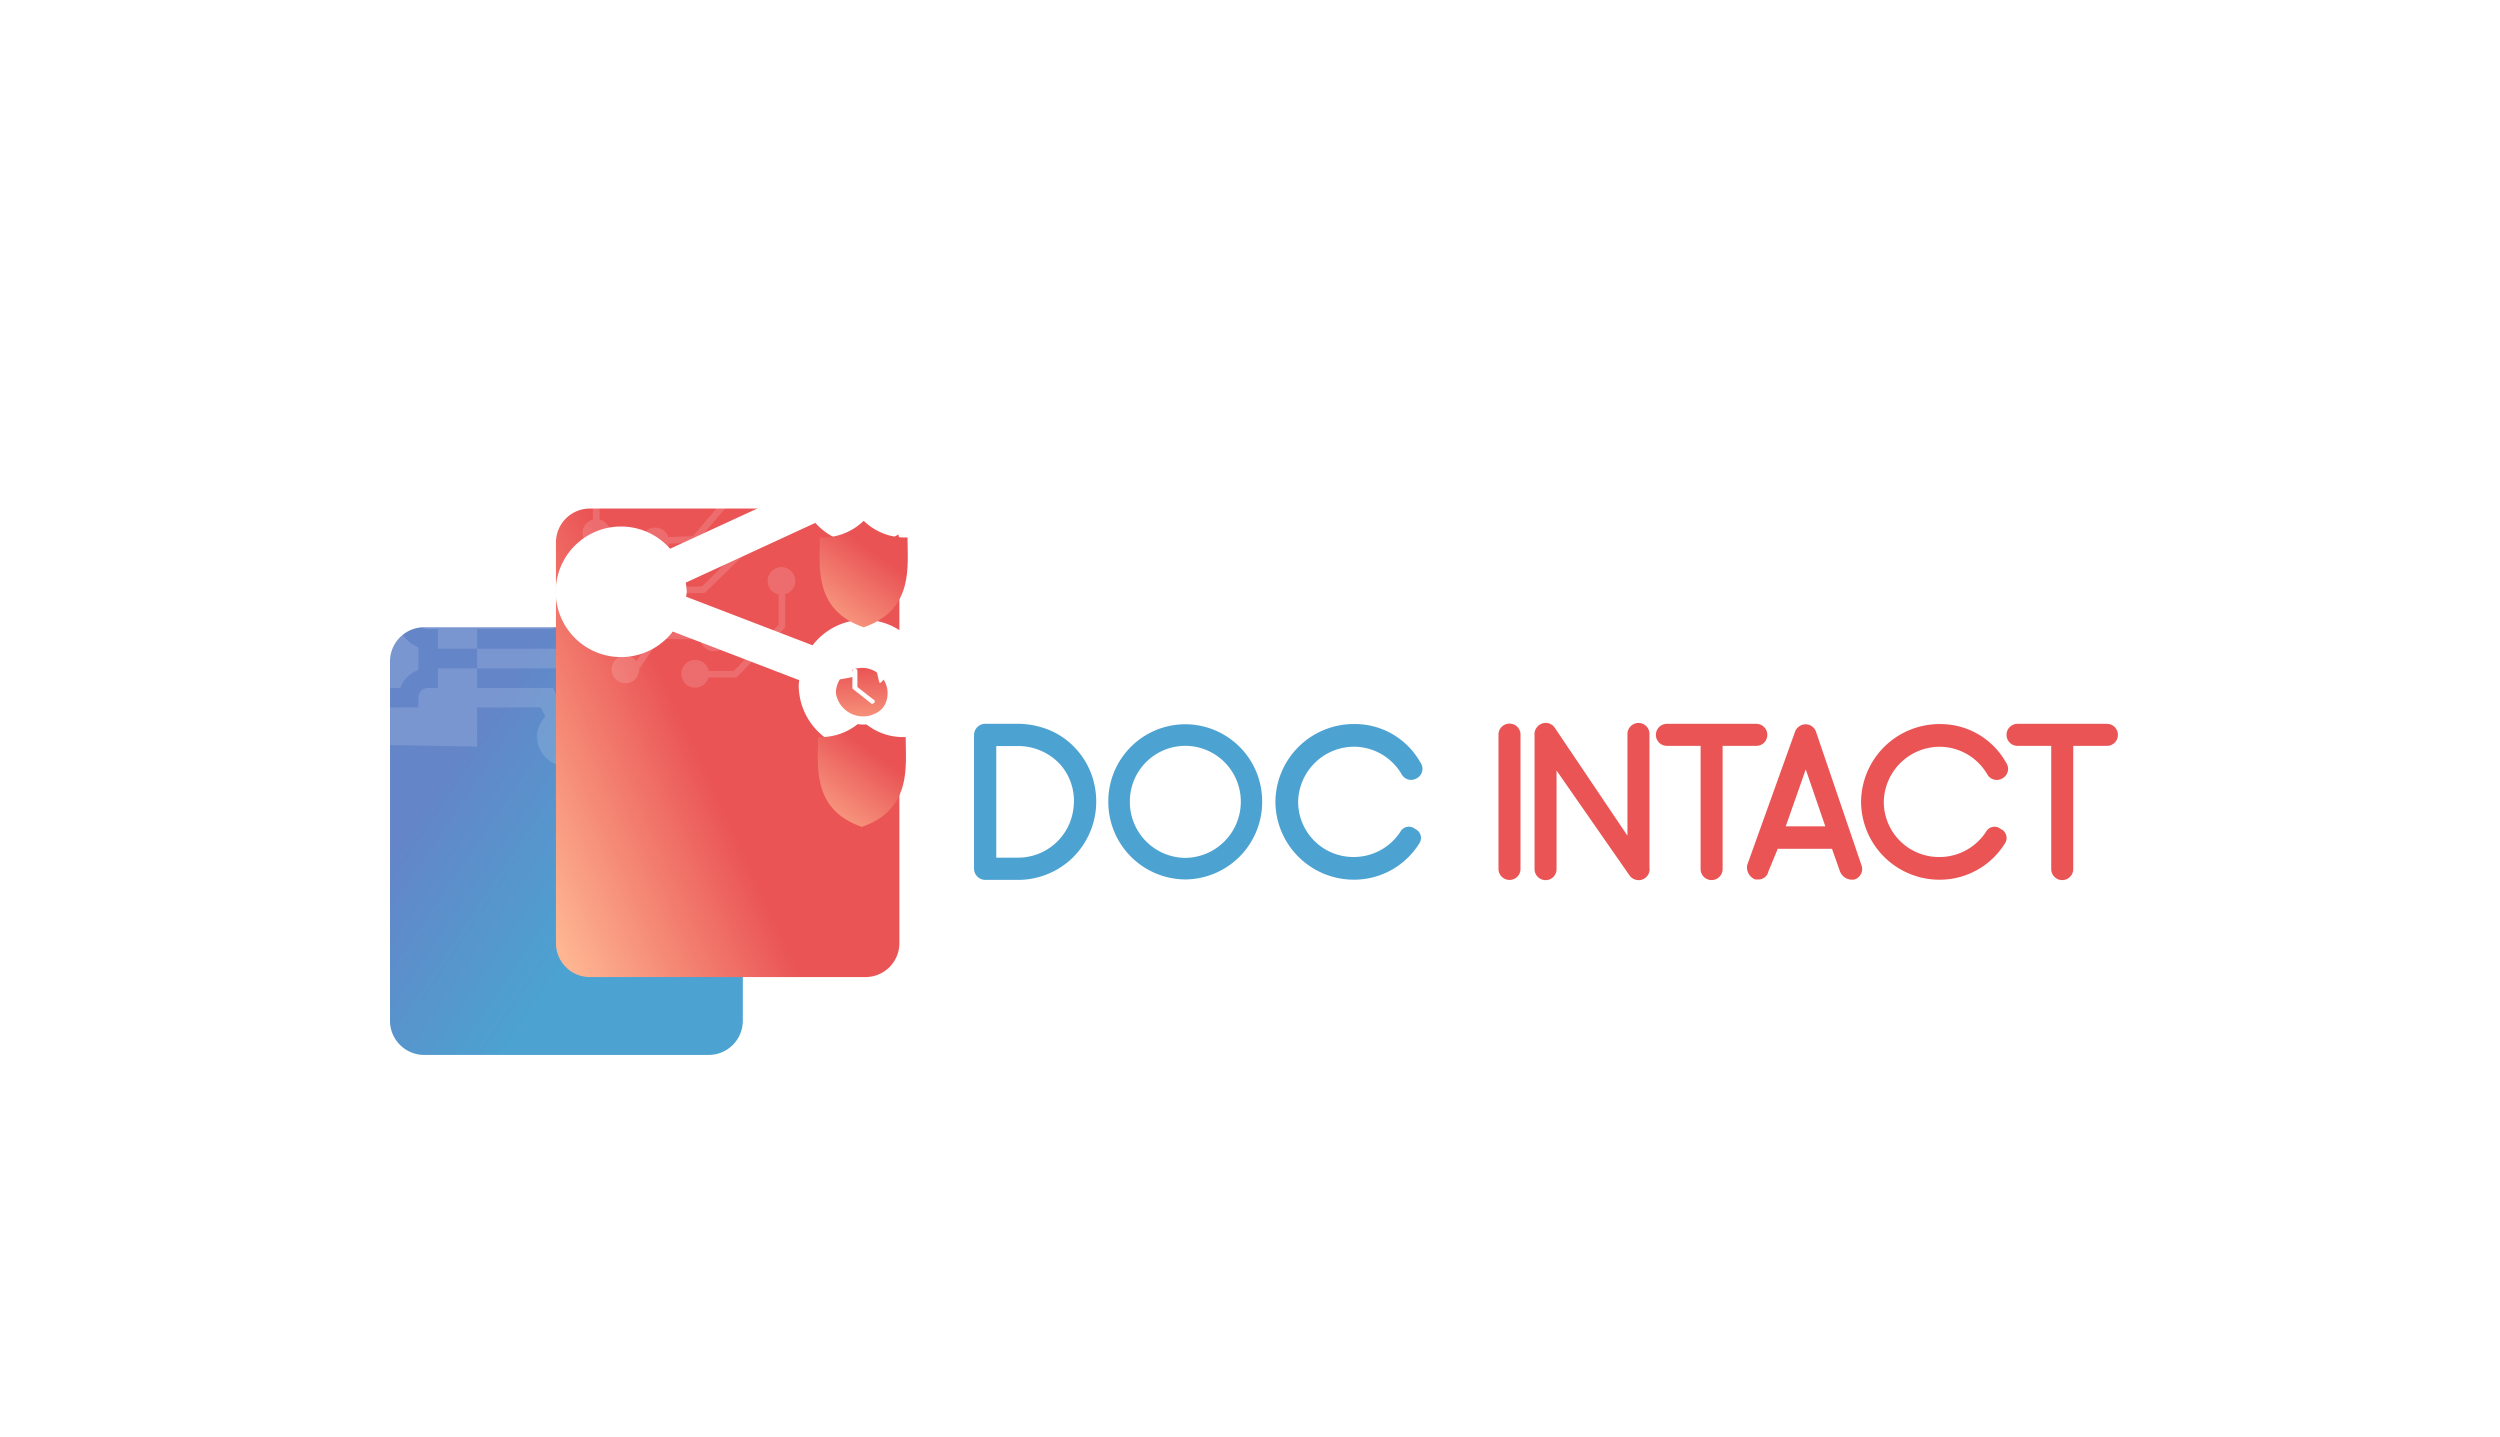 <svg xmlns="http://www.w3.org/2000/svg" xmlns:xlink="http://www.w3.org/1999/xlink" width="289.843" height="166.609" viewBox="0 0 289.843 166.609">
  <defs>
    <linearGradient id="linear-gradient" x1="0.637" y1="0.614" x2="0.213" y2="0.265" gradientUnits="objectBoundingBox">
      <stop offset="0" stop-color="#4ca2d1"/>
      <stop offset="1" stop-color="#6485c8"/>
    </linearGradient>
    <filter id="Path_48888" x="0.912" y="28.414" width="129.516" height="138.195" filterUnits="userSpaceOnUse">
      <feOffset dy="29.537" input="SourceAlpha"/>
      <feGaussianBlur stdDeviation="14.768" result="blur"/>
      <feFlood flood-opacity="0.161"/>
      <feComposite operator="in" in2="blur"/>
      <feComposite in="SourceGraphic"/>
    </filter>
    <linearGradient id="linear-gradient-2" x1="0.526" y1="0.7" x2="0.046" y2="1" gradientUnits="objectBoundingBox">
      <stop offset="0" stop-color="#ea5455"/>
      <stop offset="1" stop-color="#feb692"/>
    </linearGradient>
    <filter id="Path_48889" x="20.154" y="14.655" width="128.427" height="142.929" filterUnits="userSpaceOnUse">
      <feOffset dy="29.537" input="SourceAlpha"/>
      <feGaussianBlur stdDeviation="14.768" result="blur-2"/>
      <feFlood flood-opacity="0.161"/>
      <feComposite operator="in" in2="blur-2"/>
      <feComposite in="SourceGraphic"/>
    </filter>
    <filter id="Path_637" x="47.138" y="0" width="101.22" height="101.802" filterUnits="userSpaceOnUse">
      <feOffset dy="14.768" input="SourceAlpha"/>
      <feGaussianBlur stdDeviation="14.768" result="blur-3"/>
      <feFlood flood-opacity="0.161"/>
      <feComposite operator="in" in2="blur-3"/>
      <feComposite in="SourceGraphic"/>
    </filter>
    <filter id="Path_640" x="0" y="14.487" width="96.354" height="96.139" filterUnits="userSpaceOnUse">
      <feOffset dy="14.768" input="SourceAlpha"/>
      <feGaussianBlur stdDeviation="14.768" result="blur-4"/>
      <feFlood flood-opacity="0.161"/>
      <feComposite operator="in" in2="blur-4"/>
      <feComposite in="SourceGraphic"/>
    </filter>
    <linearGradient id="linear-gradient-3" x1="0.578" y1="0.275" x2="0.181" y2="0.854" gradientUnits="objectBoundingBox">
      <stop offset="0" stop-color="#e95354"/>
      <stop offset="1" stop-color="#f7957e"/>
    </linearGradient>
    <filter id="Forma_1" x="72.875" y="38.227" width="54.53" height="56.652" filterUnits="userSpaceOnUse">
      <feOffset dy="9.846" input="SourceAlpha"/>
      <feGaussianBlur stdDeviation="7.384" result="blur-5"/>
      <feFlood flood-opacity="0.161"/>
      <feComposite operator="in" in2="blur-5"/>
      <feComposite in="SourceGraphic"/>
    </filter>
    <filter id="Forma_1-2" x="72.667" y="61.365" width="54.53" height="56.652" filterUnits="userSpaceOnUse">
      <feOffset dy="9.846" input="SourceAlpha"/>
      <feGaussianBlur stdDeviation="7.384" result="blur-6"/>
      <feFlood flood-opacity="0.161"/>
      <feComposite operator="in" in2="blur-6"/>
      <feComposite in="SourceGraphic"/>
    </filter>
    <linearGradient id="linear-gradient-5" x1="0.5" x2="0.5" y2="1" gradientUnits="objectBoundingBox">
      <stop offset="0" stop-color="#ea5455"/>
      <stop offset="1" stop-color="#f6927b"/>
    </linearGradient>
    <filter id="Path_48890" x="68.618" y="39.606" width="140.604" height="106.708" filterUnits="userSpaceOnUse">
      <feOffset dy="29.537" input="SourceAlpha"/>
      <feGaussianBlur stdDeviation="14.768" result="blur-7"/>
      <feFlood flood-opacity="0.161"/>
      <feComposite operator="in" in2="blur-7"/>
      <feComposite in="SourceGraphic"/>
    </filter>
    <filter id="Path_48891" x="129.421" y="39.506" width="160.422" height="106.839" filterUnits="userSpaceOnUse">
      <feOffset dy="29.537" input="SourceAlpha"/>
      <feGaussianBlur stdDeviation="14.768" result="blur-8"/>
      <feFlood flood-opacity="0.161"/>
      <feComposite operator="in" in2="blur-8"/>
      <feComposite in="SourceGraphic"/>
    </filter>
  </defs>
  <g id="Group_55" data-name="Group 55" transform="translate(44.305 29.424)">
    <g transform="matrix(1, 0, 0, 1, -44.31, -29.42)" filter="url(#Path_48888)">
      <path id="Path_48888-2" data-name="Path 48888" d="M3.965,0H36.939a3.966,3.966,0,0,1,3.966,3.966V45.62a3.965,3.965,0,0,1-3.965,3.965H3.965A3.965,3.965,0,0,1,0,45.62V3.965A3.965,3.965,0,0,1,3.965,0Z" transform="translate(45.22 43.18)" fill="url(#linear-gradient)"/>
    </g>
    <path id="Forma_1-3" data-name="Forma 1" d="M17.085,35.348a3.386,3.386,0,0,1,.955-2.356l-.524-1.048H10.125V36.48L.03,36.3V31.945c2.473-.022,3.287,0,3.287,0V30.811a1.136,1.136,0,0,1,1.134-1.135H5.586V27.406h4.539v2.269h8.8l1.155,2.315a3.353,3.353,0,0,1,.413-.042,3.4,3.4,0,1,1-3.4,3.4ZM.023,29.675H0c.021-1.005,0-5.755,0-6.808H.023c0-1.466.007-2.311.007-2.311v2.311H1.242a3.419,3.419,0,0,0,2.075,2.076V27.6a3.419,3.419,0,0,0-2.075,2.075H.03v2.27C.027,31.162.025,30.4.023,29.675Zm19.539-2.27H10.125V25.137H5.586v-2.27H4.451a1.135,1.135,0,0,1-1.134-1.134V20.6L.03,20.556v-4.5h10.1v4.539h7.393l.524-1.048a3.789,3.789,0,1,1,2.034,1.006l-1.155,2.314h-8.8v2.27h9.437a3.4,3.4,0,1,1,0,2.269ZM3.317,13.79V9.1c0-2.5-.749-4.516-3.252-4.516A32.631,32.631,0,0,0,.065,0C5.07,0,7.857,4.095,7.857,9.1V13.79Z" transform="translate(0.878 20.655)" fill="#fff" opacity="0.14"/>
    <g transform="matrix(1, 0, 0, 1, -44.31, -29.42)" filter="url(#Path_48889)">
      <path id="Path_48889-2" data-name="Path 48889" d="M3.965,0H35.851a3.929,3.929,0,0,1,3.965,3.888V50.429a3.929,3.929,0,0,1-3.965,3.888H3.965A3.929,3.929,0,0,1,0,50.429V3.888A3.929,3.929,0,0,1,3.965,0Z" transform="translate(64.46 29.42)" fill="url(#linear-gradient-2)"/>
    </g>
    <g transform="matrix(1, 0, 0, 1, -44.31, -29.42)" filter="url(#Path_637)">
      <path id="Path_637-2" data-name="Path 637" d="M13862.86,1727.9l12.5,13.191h-10.2s-2.039.139-2.295-3.608S13862.86,1727.9,13862.86,1727.9Z" transform="translate(-13771.3 -1698.36)" fill="#fff"/>
    </g>
    <g transform="matrix(1, 0, 0, 1, -44.31, -29.42)" filter="url(#Path_640)">
      <path id="Path_640-2" data-name="Path 640" d="M.059,0,6.545,6.8H1.253S.191,6.875.059,4.941.059,0,.059,0Z" transform="translate(45.33 51.55) rotate(-99)" fill="#fff"/>
    </g>
    <path id="Forma_1-4" data-name="Forma 1" d="M35.552,23.753a7.542,7.542,0,0,0-5.967,2.961L14.929,21.082c.014-.192.058-.377.058-.572a7.456,7.456,0,0,0-.107-1.062L29.9,12.519A7.536,7.536,0,1,0,27.976,7.53a7.457,7.457,0,0,0,.107,1.062L13.063,15.52a7.569,7.569,0,1,0,.313,9.6l14.657,5.633c-.014.192-.058.377-.058.572a7.577,7.577,0,1,0,7.577-7.571Z" transform="translate(20.321 18.677)" fill="#fff"/>
    <g id="Group_63" data-name="Group 63" transform="translate(23.226 50.296) rotate(-90)" opacity="0.15">
      <g id="Group_1" data-name="Group 1" transform="translate(1.173 13.911)">
        <path id="Path_1" data-name="Path 1" d="M9.962,9.592H5.953a.382.382,0,0,1-.265-.107L.115,4.061A.379.379,0,0,1,0,3.788V.381a.381.381,0,1,1,.762,0V3.628l5.349,5.2H9.959a.381.381,0,1,1,0,.762Z" transform="translate(0)" fill="#fff"/>
      </g>
      <g id="Group_2" data-name="Group 2" transform="translate(1.889 5.798)">
        <path id="Path_2" data-name="Path 2" d="M4.08,8.632h0A.38.38,0,0,1,3.7,8.248l.055-5.1L.166.694A.38.38,0,1,1,.6.067l3.758,2.57a.38.38,0,0,1,.166.321l-.058,5.3A.381.381,0,0,1,4.08,8.632Z" transform="translate(0 0)" fill="#fff"/>
      </g>
      <g id="Group_3" data-name="Group 3" transform="translate(9.032 4.152)">
        <path id="Path_3" data-name="Path 3" d="M9.562,17.666a.375.375,0,0,1-.275-.119L2.048,10.131a.382.382,0,0,1-.108-.26l-.115-7.9L.135.671A.38.38,0,0,1,.6.069L2.433,1.477a.382.382,0,0,1,.149.3L2.7,9.71l7.136,7.307a.38.38,0,0,1-.272.646Z" transform="translate(0 0)" fill="#fff"/>
      </g>
      <g id="Group_5" data-name="Group 5" transform="translate(16.678 9.269)">
        <path id="Path_5" data-name="Path 5" d="M13,14.752a.383.383,0,0,1-.247-.091L.256,4a.379.379,0,0,1-.133-.276L0,.394A.38.38,0,0,1,.367,0,.387.387,0,0,1,.76.366L.876,3.528,13.128,13.983l2.934-.208.107-2.358a.381.381,0,0,1,.123-.263l2.95-2.714A.381.381,0,0,1,19.758,9l-2.834,2.607-.115,2.54a.381.381,0,0,1-.354.362l-3.428.241Z" transform="translate(0 0)" fill="#fff"/>
      </g>
      <g id="Group_6" data-name="Group 6" transform="translate(22.93 7.479)">
        <path id="Path_6" data-name="Path 6" d="M5.973,8.824H3.5a.379.379,0,0,1-.253-.1L.307,6.123a.379.379,0,0,1-.128-.27L0,.393A.379.379,0,0,1,.367,0H.38A.379.379,0,0,1,.76.367L.933,5.659l2.708,2.4H5.973a.381.381,0,0,1,0,.762Z" transform="translate(0 0)" fill="#fff"/>
      </g>
      <g id="Group_8" data-name="Group 8" transform="translate(18.784 1.201)">
        <path id="Path_8" data-name="Path 8" d="M20.052,21.24a.381.381,0,0,1-.259-.659l6.975-6.511-.23-6.687L24.657,5.057l-9.114.6a.382.382,0,0,1-.321-.139L11.415.882.376.762A.381.381,0,0,1,0,.376.41.41,0,0,1,.385,0L11.6.122a.384.384,0,0,1,.29.14l3.793,4.629,9.116-.6a.382.382,0,0,1,.321.14L27.206,7a.38.38,0,0,1,.084.226l.241,6.987a.38.38,0,0,1-.12.291l-7.1,6.63A.382.382,0,0,1,20.052,21.24Z" transform="translate(0)" fill="#fff"/>
      </g>
      <g id="Group_9" data-name="Group 9" transform="translate(30.797 10.62)">
        <path id="Path_9" data-name="Path 9" d="M9.547.761H.38A.38.38,0,1,1,.38,0H9.547a.38.38,0,1,1,0,.761Z" transform="translate(0 0)" fill="#fff"/>
      </g>
      <g id="Group_12" data-name="Group 12" transform="translate(10.752 21.452)">
        <g id="Group_10" data-name="Group 10" transform="translate(0.382 0.382)">
          <path id="Path_10" data-name="Path 10" d="M1.226,2.455A1.224,1.224,0,1,1,2.094,2.1a1.227,1.227,0,0,1-.869.357Z" transform="translate(0 0)" fill="#fff"/>
        </g>
        <g id="Group_11" data-name="Group 11" transform="translate(0 0)">
          <path id="Path_11" data-name="Path 11" d="M1.607,3.217a1.6,1.6,0,1,1,1.138-.467A1.608,1.608,0,0,1,1.607,3.217Zm0-2.454a.847.847,0,1,0,.6.248.847.847,0,0,0-.6-.248Z" fill="#fff"/>
        </g>
      </g>
      <g id="Group_15" data-name="Group 15" transform="translate(0 11.458)">
        <g id="Group_13" data-name="Group 13" transform="translate(0.381 0.379)">
          <path id="Path_12" data-name="Path 12" d="M1.231,2.455A1.227,1.227,0,1,1,2.455,1.232,1.227,1.227,0,0,1,1.231,2.455Z" transform="translate(0 0)" fill="#fff"/>
        </g>
        <g id="Group_14" data-name="Group 14" transform="translate(0 0)">
          <path id="Path_13" data-name="Path 13" d="M1.612,3.215a1.608,1.608,0,1,1,1.6-1.6A1.608,1.608,0,0,1,1.612,3.215Zm0-2.454a.847.847,0,1,0,.843.85.847.847,0,0,0-.843-.85Z" fill="#fff"/>
        </g>
      </g>
      <g id="Group_18" data-name="Group 18" transform="translate(4.219 13.656)">
        <g id="Group_16" data-name="Group 16" transform="translate(0.382 0.382)">
          <path id="Path_14" data-name="Path 14" d="M1.224,2.455a1.23,1.23,0,1,1,.87-.36A1.227,1.227,0,0,1,1.224,2.455Z" transform="translate(0 0)" fill="#fff"/>
        </g>
        <g id="Group_17" data-name="Group 17" transform="translate(0 0)">
          <path id="Path_15" data-name="Path 15" d="M1.607,3.217a1.609,1.609,0,1,1,1.139-.472A1.608,1.608,0,0,1,1.607,3.217Zm0-2.454a.843.843,0,1,0,.6.244.847.847,0,0,0-.6-.244Z" fill="#fff"/>
        </g>
      </g>
      <g id="Group_21" data-name="Group 21" transform="translate(0.493 3.363)">
        <g id="Group_19" data-name="Group 19" transform="translate(0.374 0.372)">
          <path id="Path_16" data-name="Path 16" d="M1.229,2.453A1.225,1.225,0,1,1,2.1,2.093a1.227,1.227,0,0,1-.867.361Z" transform="translate(0 0)" fill="#fff"/>
        </g>
        <g id="Group_20" data-name="Group 20" transform="translate(0 0)">
          <path id="Path_17" data-name="Path 17" d="M1.6,3.207A1.6,1.6,0,1,1,3.207,1.6,1.6,1.6,0,0,1,1.6,3.207ZM1.6.753a.847.847,0,1,0,.843.843A.847.847,0,0,0,1.6.753Z" fill="#fff"/>
        </g>
      </g>
      <g id="Group_33" data-name="Group 33" transform="translate(16.337)">
        <g id="Group_31" data-name="Group 31" transform="translate(0.378 0.381)">
          <path id="Path_24" data-name="Path 24" d="M1.227,2.449A1.224,1.224,0,1,1,2.449,1.224,1.224,1.224,0,0,1,1.227,2.449Z" transform="translate(0 0)" fill="#fff"/>
        </g>
        <g id="Group_32" data-name="Group 32">
          <path id="Path_25" data-name="Path 25" d="M1.6,3.207a1.6,1.6,0,1,1,1.6-1.6,1.6,1.6,0,0,1-1.6,1.6ZM1.6.762a.843.843,0,1,0,.843.842A.843.843,0,0,0,1.6.762Z" fill="#fff"/>
        </g>
      </g>
      <g id="Group_36" data-name="Group 36" transform="translate(6.609 2.311)">
        <g id="Group_34" data-name="Group 34" transform="translate(0.38 0.378)">
          <path id="Path_26" data-name="Path 26" d="M1.231,2.455A1.227,1.227,0,1,1,2.455,1.231,1.227,1.227,0,0,1,1.231,2.455Z" transform="translate(0 0)" fill="#fff"/>
        </g>
        <g id="Group_35" data-name="Group 35" transform="translate(0 0)">
          <path id="Path_27" data-name="Path 27" d="M1.612,3.215a1.608,1.608,0,1,1,1.6-1.6,1.608,1.608,0,0,1-1.6,1.6Zm0-2.455a.847.847,0,1,0,.843.849A.847.847,0,0,0,1.612.76Z" fill="#fff"/>
        </g>
      </g>
      <g id="Group_39" data-name="Group 39" transform="translate(15.336 6.821)">
        <g id="Group_37" data-name="Group 37" transform="translate(0.381 0.38)">
          <path id="Path_28" data-name="Path 28" d="M1.232,2.455a1.227,1.227,0,1,1,1.223-1.23,1.227,1.227,0,0,1-1.223,1.23Z" transform="translate(0 0)" fill="#fff"/>
        </g>
        <g id="Group_38" data-name="Group 38" transform="translate(0 0)">
          <path id="Path_29" data-name="Path 29" d="M1.613,3.217A1.608,1.608,0,1,1,3.217,1.6a1.608,1.608,0,0,1-1.6,1.613Zm0-2.456a.847.847,0,1,0,.843.843A.847.847,0,0,0,1.613.761Z" fill="#fff"/>
        </g>
      </g>
      <g id="Group_42" data-name="Group 42" transform="translate(21.757 5.038)">
        <g id="Group_40" data-name="Group 40" transform="translate(0.374 0.373)">
          <path id="Path_30" data-name="Path 30" d="M1.231,2.453a1.227,1.227,0,1,1,1.223-1.23,1.227,1.227,0,0,1-1.223,1.23Z" transform="translate(0 0)" fill="#fff"/>
        </g>
        <g id="Group_41" data-name="Group 41" transform="translate(0 0)">
          <path id="Path_31" data-name="Path 31" d="M1.6,3.207A1.6,1.6,0,1,1,3.207,1.6,1.6,1.6,0,0,1,1.6,3.207ZM1.6.754a.846.846,0,1,0,.843.842A.846.846,0,0,0,1.6.754Z" fill="#fff"/>
        </g>
      </g>
      <g id="Group_45" data-name="Group 45" transform="translate(28.35 9.425)">
        <g id="Group_43" data-name="Group 43" transform="translate(0.377 0.379)">
          <path id="Path_32" data-name="Path 32" d="M1.227,2.45A1.225,1.225,0,1,1,2.45,1.225,1.225,1.225,0,0,1,1.227,2.45Z" transform="translate(0 0)" fill="#fff"/>
        </g>
        <g id="Group_44" data-name="Group 44">
          <path id="Path_33" data-name="Path 33" d="M1.6,3.207a1.6,1.6,0,1,1,1.6-1.6A1.6,1.6,0,0,1,1.6,3.207ZM1.6.758a.844.844,0,1,0,.843.846A.844.844,0,0,0,1.6.758Z" fill="#fff"/>
        </g>
      </g>
      <g id="Group_48" data-name="Group 48" transform="translate(39.963 9.367)">
        <g id="Group_46" data-name="Group 46" transform="translate(0.377 0.38)">
          <path id="Path_34" data-name="Path 34" d="M1.227,2.45A1.225,1.225,0,1,1,2.45,1.224,1.225,1.225,0,0,1,1.227,2.45Z" transform="translate(0 0)" fill="#fff"/>
        </g>
        <g id="Group_47" data-name="Group 47">
          <path id="Path_35" data-name="Path 35" d="M1.6,3.207a1.6,1.6,0,1,1,1.6-1.6,1.6,1.6,0,0,1-1.6,1.6ZM1.6.762a.844.844,0,1,0,.843.842A.844.844,0,0,0,1.6.762Z" fill="#fff"/>
        </g>
      </g>
      <g id="Group_51" data-name="Group 51" transform="translate(36.38 21.341)">
        <g id="Group_49" data-name="Group 49" transform="translate(0.374 0.373)">
          <path id="Path_36" data-name="Path 36" d="M1.229,2.453A1.226,1.226,0,1,1,2.1,2.093,1.227,1.227,0,0,1,1.229,2.453Z" transform="translate(0 0)" fill="#fff"/>
        </g>
        <g id="Group_50" data-name="Group 50" transform="translate(0 0)">
          <path id="Path_37" data-name="Path 37" d="M1.6,3.207A1.6,1.6,0,1,1,3.207,1.6,1.6,1.6,0,0,1,1.6,3.207ZM1.6.754a.847.847,0,1,0,.843.842A.847.847,0,0,0,1.6.754Z" fill="#fff"/>
        </g>
      </g>
      <g id="Group_54" data-name="Group 54" transform="translate(35.571 15.676)">
        <g id="Group_52" data-name="Group 52" transform="translate(0.374 0.372)">
          <path id="Path_38" data-name="Path 38" d="M1.229,2.453A1.225,1.225,0,1,1,2.1,2.093a1.227,1.227,0,0,1-.867.361Z" transform="translate(0 0)" fill="#fff"/>
        </g>
        <g id="Group_53" data-name="Group 53" transform="translate(0 0)">
          <path id="Path_39" data-name="Path 39" d="M1.6,3.207A1.6,1.6,0,1,1,3.207,1.6,1.6,1.6,0,0,1,1.6,3.207ZM1.6.753a.847.847,0,1,0,.843.843A.847.847,0,0,0,1.6.753Z" fill="#fff"/>
        </g>
      </g>
      <g id="Group_57" data-name="Group 57" transform="translate(28.523 14.397)">
        <g id="Group_55-2" data-name="Group 55" transform="translate(0.378 0.38)">
          <path id="Path_40" data-name="Path 40" d="M1.225,2.449A1.224,1.224,0,1,1,2.449,1.225,1.224,1.224,0,0,1,1.225,2.449Z" transform="translate(0)" fill="#fff"/>
        </g>
        <g id="Group_56" data-name="Group 56">
          <path id="Path_41" data-name="Path 41" d="M1.6,3.207a1.6,1.6,0,1,1,1.6-1.6,1.6,1.6,0,0,1-1.6,1.6ZM1.6.758a.843.843,0,1,0,.843.845A.843.843,0,0,0,1.6.758Z" fill="#fff"/>
        </g>
      </g>
      <g id="Group_60" data-name="Group 60" transform="translate(18.007 20.532)">
        <g id="Group_58" data-name="Group 58" transform="translate(0.374 0.372)">
          <path id="Path_42" data-name="Path 42" d="M1.224,2.453a1.225,1.225,0,1,1,.87-.358,1.227,1.227,0,0,1-.87.358Z" transform="translate(0)" fill="#fff"/>
        </g>
        <g id="Group_59" data-name="Group 59" transform="translate(0 0)">
          <path id="Path_43" data-name="Path 43" d="M1.6,3.207a1.609,1.609,0,1,1,1.139-.472A1.6,1.6,0,0,1,1.6,3.207ZM1.6.753A.844.844,0,1,0,2.2,1,.847.847,0,0,0,1.6.753Z" fill="#fff"/>
        </g>
      </g>
    </g>
    <g transform="matrix(1, 0, 0, 1, -44.31, -29.42)" filter="url(#Forma_1)">
      <path id="Forma_1-5" data-name="Forma 1" d="M10.482,1.929A6.831,6.831,0,0,1,5.4,0,6.83,6.83,0,0,1,.314,1.929c0,3.455-.716,8.4,5.084,10.418C11.2,10.334,10.482,5.384,10.482,1.929Z" transform="translate(94.74 50.53)" fill="url(#linear-gradient-3)"/>
    </g>
    <g transform="matrix(1, 0, 0, 1, -44.31, -29.42)" filter="url(#Forma_1-2)">
      <path id="Forma_1-6" data-name="Forma 1" d="M10.482,1.929A6.831,6.831,0,0,1,5.4,0,6.83,6.83,0,0,1,.314,1.929c0,3.455-.716,8.4,5.084,10.418C11.2,10.334,10.482,5.384,10.482,1.929Z" transform="translate(94.53 73.67)" fill="url(#linear-gradient-3)"/>
    </g>
    <path id="Path_638" data-name="Path 638" d="M1713.9,1511.734h-.343a2.179,2.179,0,1,0-4.336,0h-.342c-.5,0-.671.188-.671.692v3.2c0,.5.167.979.671.979h5.021a.894.894,0,0,0,.816-.979v-3.2C1714.715,1511.922,1714.4,1511.734,1713.9,1511.734Zm-1.94,3.893h-1.141l.219-1.595a.784.784,0,0,1-.376-.671.747.747,0,0,1,.734-.75.728.728,0,0,1,.734.727.826.826,0,0,1-.39.7Zm-2.054-3.893c0-1.4.745-1.712,1.483-1.712s1.483.313,1.483,1.712Z" transform="translate(-1655.537 -1485.851)" fill="#fff"/>
    <g id="Group_64" data-name="Group 64" transform="translate(51.391 46.704)">
      <path id="Path_2-2" data-name="Path 2" d="M1605.179,1743.439a2.94,2.94,0,0,0-3.306-4.752l.684.721c.024.025-.057-.067-.063-.034.035-.054.016.047-1.959.373l-.07.07-.056.106a3.031,3.031,0,0,0,1.173,4.08l.021-.021a.11.11,0,0,1,.128-.02c.049.026.1.05.149.073h0l.015.007.144.06h0l.014.005a2.905,2.905,0,0,0,.329.1h.008c.049.012.1.023.15.033h0l.045.008.12.018h0l.055.008c.039,0,.08.008.119.011h.051c.057,0,.114.006.171.006A2.928,2.928,0,0,0,1605.179,1743.439Z" transform="translate(-1598.833 -1737.115)" fill="url(#linear-gradient-5)"/>
      <path id="Path_3-2" data-name="Path 3" d="M1.943,7.342a.119.119,0,0,0-.14.022l-.022.022-.5.5h0a.119.119,0,0,0,.023.185,4.139,4.139,0,0,0,6.26-3.55h0A4.135,4.135,0,0,0,1.419.9L.6.037A.119.119,0,0,0,.393.1L.081,2.3l-.023.186L0,2.888a.119.119,0,0,0,.136.134L.513,2.96.6,2.946l.119-.019L2.773,2.6a.118.118,0,0,0,.074-.044A.209.209,0,0,1,2.871,2.5a.118.118,0,0,0-.03-.1L2.1,1.62a3.19,3.19,0,1,1,1.33,6.089c-.062,0-.123,0-.185-.006h0l-.055,0a1.185,1.185,0,0,1-.13-.012L3,7.681H3l-.13-.02-.048-.009h0q-.08-.016-.16-.035H2.652A3.185,3.185,0,0,1,2.3,7.5L2.281,7.5h0c-.052-.02-.1-.043-.156-.065l-.017-.007h0Z" transform="translate(8.634 0) rotate(85.988)" fill="#fff"/>
      <path id="Path_4" data-name="Path 4" d="M2527.388,2104.785a.321.321,0,0,0-.246.1.207.207,0,0,0-.033.056.182.182,0,0,0-.012.06v1.982a.2.2,0,0,0,.08.153l2.118,1.679c.111.088.206,0,.321-.085a.185.185,0,0,0,.007-.311l-1.946-1.523v-1.894C2527.681,2104.884,2527.549,2104.785,2527.388,2104.785Z" transform="translate(-2523.969 -2103.371)" fill="#fff"/>
    </g>
    <g id="Group_53-2" data-name="Group 53" transform="translate(68.618 24.851)">
      <g transform="matrix(1, 0, 0, 1, -112.92, -54.27)" filter="url(#Path_48890)">
        <path id="Path_48890-2" data-name="Path 48890" d="M9.328-71.64a9.109,9.109,0,0,0,6.032-2.294,9.126,9.126,0,0,0,2.966-5.7,9.266,9.266,0,0,0-.361-3.867,8.882,8.882,0,0,0-1.83-3.222,8.571,8.571,0,0,0-3.016-2.217,9.791,9.791,0,0,0-3.867-.8H5.513a1.315,1.315,0,0,0-1.289,1.315v15.494A1.31,1.31,0,0,0,5.513-71.64ZM6.8-74.217v-12.94H9.25a6.634,6.634,0,0,1,4.975,2.14,6.406,6.406,0,0,1,1.523,5.1,6.465,6.465,0,0,1-6.42,5.7Zm21.909,2.526a8.988,8.988,0,0,0,6.342-2.687,8.989,8.989,0,0,0,2.578-6.387,8.938,8.938,0,0,0-8.92-8.919,8.938,8.938,0,0,0-8.918,8.919,8.988,8.988,0,0,0,2.578,6.386,8.988,8.988,0,0,0,6.34,2.688Zm0-15.492a6.458,6.458,0,0,1,6.444,6.419,6.508,6.508,0,0,1-6.444,6.574,6.487,6.487,0,0,1-4.574-1.955,6.487,6.487,0,0,1-1.845-4.619A6.436,6.436,0,0,1,28.711-87.183ZM48.274-71.665a8.9,8.9,0,0,0,7.556-4.179A1.136,1.136,0,0,0,56-76.805a1.136,1.136,0,0,0-.637-.74,1.122,1.122,0,0,0-.923-.245,1.122,1.122,0,0,0-.778.555,6.442,6.442,0,0,1-5.39,2.941,6.4,6.4,0,0,1-4.551-1.828A6.4,6.4,0,0,1,41.8-80.636a6.5,6.5,0,0,1,6.47-6.444,6.43,6.43,0,0,1,5.545,3.219,1.251,1.251,0,0,0,1.7.464,1.258,1.258,0,0,0,.66-.821,1.258,1.258,0,0,0-.2-1.035,8.714,8.714,0,0,0-7.71-4.456,9.092,9.092,0,0,0-9.1,9.073A9.088,9.088,0,0,0,48.274-71.665Z" transform="translate(108.7 144.11)" fill="#4ca2d1"/>
      </g>
      <g transform="matrix(1, 0, 0, 1, -112.92, -54.27)" filter="url(#Path_48891)">
        <path id="Path_48891-2" data-name="Path 48891" d="M5.257-72.055a1.271,1.271,0,0,0,.9-.382,1.271,1.271,0,0,0,.363-.908V-88.914a1.265,1.265,0,0,0-1.263-1.263,1.271,1.271,0,0,0-.908.363,1.271,1.271,0,0,0-.382.9v15.569a1.276,1.276,0,0,0,.374.915A1.276,1.276,0,0,0,5.257-72.055ZM21.47-73.5V-88.965a1.271,1.271,0,0,0-.363-.908,1.271,1.271,0,0,0-.9-.382,1.292,1.292,0,0,0-1.289,1.289v11.78l-8.4-12.476a1.268,1.268,0,0,0-.807-.569,1.268,1.268,0,0,0-.971.183,1.321,1.321,0,0,0-.593,1.26v15.495a1.288,1.288,0,0,0,1.289,1.262A1.265,1.265,0,0,0,10.7-73.293V-84.738l8.427,12.115a1.305,1.305,0,0,0,1.082.592,1.158,1.158,0,0,0,.7-.206A1.256,1.256,0,0,0,21.47-73.5Zm.747-15.363a1.271,1.271,0,0,0,.382.9,1.271,1.271,0,0,0,.908.363H27.4v14.254a1.276,1.276,0,0,0,.629,1.132,1.276,1.276,0,0,0,1.295,0,1.276,1.276,0,0,0,.629-1.132V-87.6h3.917a1.265,1.265,0,0,0,1.263-1.263,1.271,1.271,0,0,0-.363-.908,1.271,1.271,0,0,0-.9-.382H23.506a1.276,1.276,0,0,0-.915.374,1.276,1.276,0,0,0-.374.915ZM46.035-73.809,40.8-89.172a1.283,1.283,0,0,0-1.211-.928,1.322,1.322,0,0,0-1.263.928L32.812-73.809a1.49,1.49,0,0,0,.928,1.7h.284a1.182,1.182,0,0,0,1.237-.928l1.082-2.629h6.29l.928,2.629a1.518,1.518,0,0,0,1.7.928,1.277,1.277,0,0,0,.756-.683,1.277,1.277,0,0,0,.016-1.019Zm-8.764-4.459,2.32-6.6,2.268,6.6ZM55.11-72.081a8.9,8.9,0,0,0,7.552-4.176,1.136,1.136,0,0,0,.173-.961,1.136,1.136,0,0,0-.637-.74,1.122,1.122,0,0,0-.923-.245,1.122,1.122,0,0,0-.778.555,6.442,6.442,0,0,1-5.388,2.938,6.4,6.4,0,0,1-4.551-1.828,6.4,6.4,0,0,1-1.919-4.513,6.5,6.5,0,0,1,6.47-6.444,6.43,6.43,0,0,1,5.542,3.222,1.251,1.251,0,0,0,1.7.464,1.258,1.258,0,0,0,.66-.821,1.258,1.258,0,0,0-.2-1.035,8.714,8.714,0,0,0-7.707-4.459,9.092,9.092,0,0,0-9.1,9.073A9.088,9.088,0,0,0,55.11-72.081Zm7.759-16.781a1.271,1.271,0,0,0,.382.9,1.271,1.271,0,0,0,.908.363H68.05v14.254a1.276,1.276,0,0,0,.629,1.132,1.276,1.276,0,0,0,1.295,0,1.276,1.276,0,0,0,.629-1.132V-87.6h3.915a1.265,1.265,0,0,0,1.263-1.263,1.271,1.271,0,0,0-.363-.908,1.271,1.271,0,0,0-.9-.382H64.157a1.276,1.276,0,0,0-.915.373,1.276,1.276,0,0,0-.374.915Z" transform="translate(169.76 144.53)" fill="#ea5455"/>
      </g>
    </g>
  </g>
</svg>
